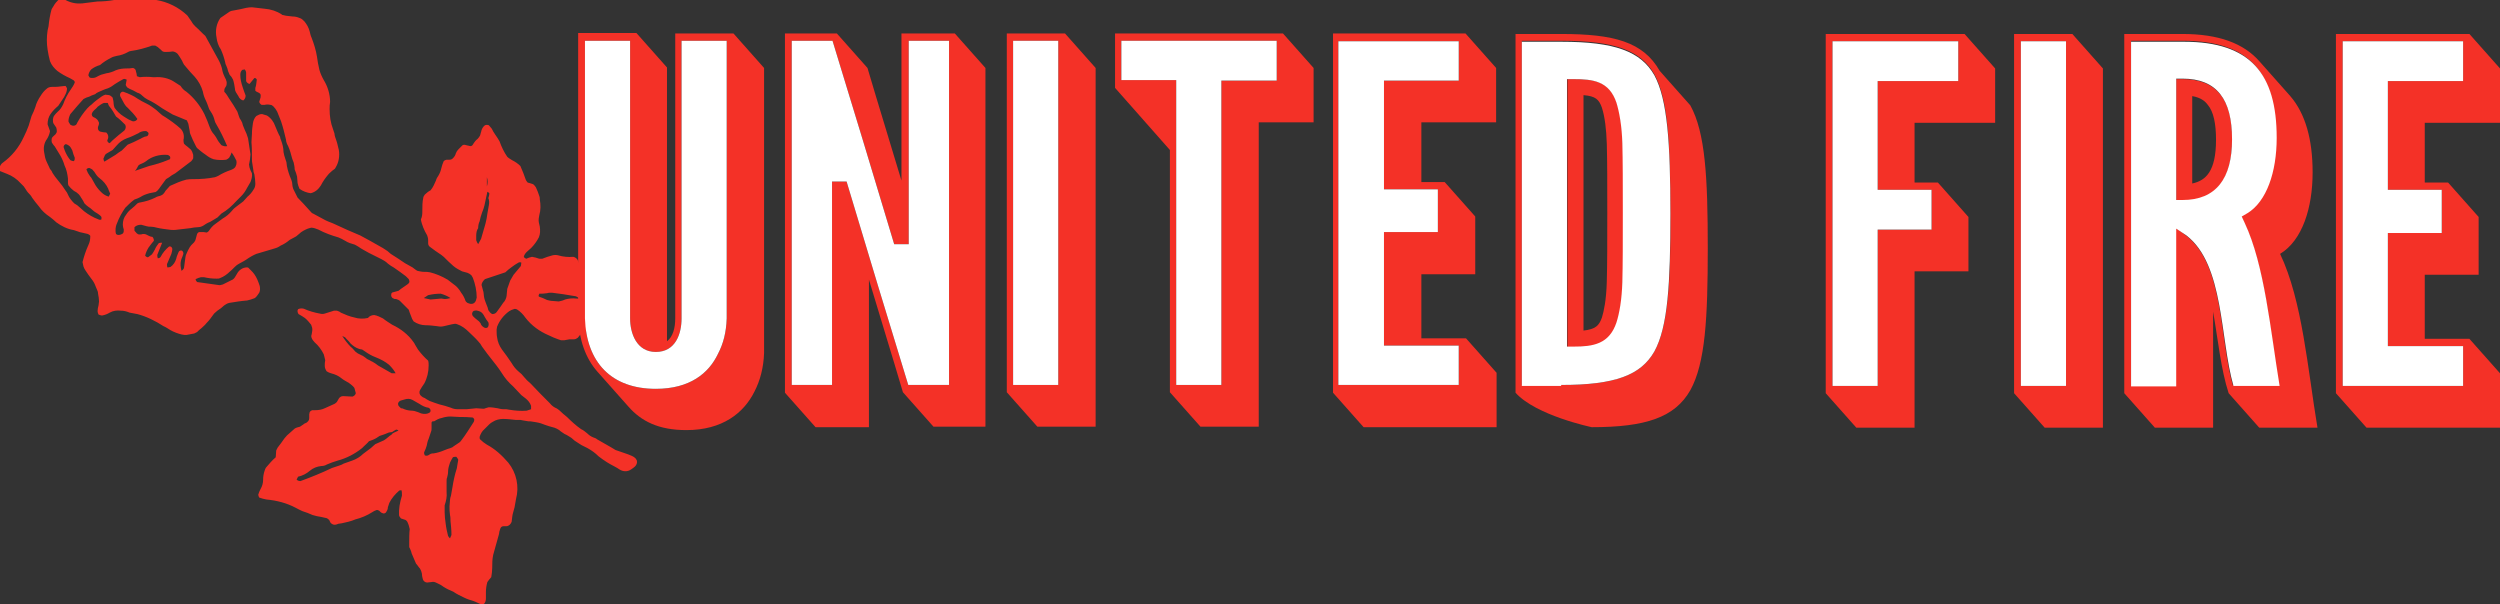 <?xml version="1.0" encoding="utf-8"?>
<!-- Generator: Adobe Illustrator 22.1.0, SVG Export Plug-In . SVG Version: 6.00 Build 0)  -->
<svg version="1.1" id="Layer_1" xmlns="http://www.w3.org/2000/svg" xmlns:xlink="http://www.w3.org/1999/xlink" x="0px" y="0px"
	 viewBox="0 0 515 124.5" style="enable-background:new 0 0 515 124.5;" xml:space="preserve">
<rect x="0" y="0" width="515" height="124.5" fill="#333333" stroke="none"/>
<style type="text/css">
	.st0{fill-rule:evenodd;clip-rule:evenodd;fill:#F43127;}
	.st1{fill:#F43127;}
	.st2{fill:#FFFFFF;}
</style>
<g>
	<g>
		<path class="st0" d="M42.4,20.7c-0.3-0.6-0.5-1.2-0.6-1.8c-0.3-1.1-0.9-2.2-1.7-3.1c-0.6-0.6-1.1-1.2-1.7-1.9
			c-0.2-0.2-0.3-0.4-0.5-0.6c-0.1-0.2-0.3-0.5-0.4-0.8c-0.3-0.5-0.6-1-0.9-1.4c-0.3-0.3-0.7-0.5-1.1-0.5c-0.5,0.1-1,0.1-1.5,0.1
			c-0.3,0-0.6-0.1-0.8-0.4c-0.2-0.2-0.5-0.4-0.7-0.6c-0.2-0.1-0.3-0.2-0.5-0.3c-0.2,0-0.5,0-0.7,0c-1.4,0.5-2.8,0.9-4.3,1.1
			c-0.2,0-0.4,0.1-0.6,0.2c-0.7,0.4-1.5,0.7-2.3,0.8c-0.4,0.1-0.9,0.2-1.2,0.4c-0.8,0.4-1.6,0.9-2.3,1.5c-0.7,0.2-1.3,0.5-1.8,0.9
			c-0.3,0.3-0.5,0.7-0.6,1.2c0.1,0.2,0.2,0.4,0.3,0.5c0.4,0.1,0.9,0.1,1.3-0.1c0.3-0.2,0.6-0.3,1-0.5c0.4-0.1,0.8-0.2,1.1-0.3
			c0.7-0.1,1.3-0.3,1.9-0.6c0.7-0.3,1.5-0.4,2.3-0.4c0.4,0,0.8,0,1.3-0.1c0.3,0.1,0.6,0.3,0.6,0.7c0.1,0.3,0.2,0.7,0.2,1
			c0.2,0.1,0.4,0.1,0.6,0.2c0.9-0.1,1.8-0.1,2.7,0c0.2,0,0.4,0,0.5,0c1.3-0.1,2.7,0.2,3.8,0.9c0.5,0.3,0.9,0.6,1.4,0.9
			c0.3,0.5,0.7,0.9,1.2,1.2c1.5,1.2,2.8,2.8,3.7,4.6c0.4,0.9,0.8,1.8,1.1,2.7c0.2,0.5,0.5,1.1,0.9,1.5c0.3,0.4,0.5,0.7,0.7,1.1
			c0.2,0.4,0.5,0.7,0.8,1.1c0.4,0.2,0.8,0.3,1.2,0.2c-0.7-1.6-1.4-3.1-2.3-4.6c-0.2-0.3-0.3-0.7-0.4-1.1c-0.2-0.7-0.6-1.3-1-1.9
			C42.9,22,42.7,21.3,42.4,20.7 M40.6,30.5c-0.1-0.1-0.2-0.3-0.3-0.5c-0.4-0.8-0.8-1.6-1.1-2.4c-0.1-0.2-0.1-0.4-0.1-0.5
			c-0.1-0.5-0.2-1.1-0.3-1.6c-0.1-0.2-0.2-0.5-0.3-0.7c-1-0.4-1.9-0.8-2.9-1.2c-0.4-0.2-0.8-0.5-1.2-0.7c-0.3-0.2-0.7-0.4-1-0.6
			c-1-0.7-1.9-1.3-3-1.8c-0.4-0.2-0.8-0.5-1.1-0.8c-0.3-0.3-0.6-0.5-1-0.6c-0.5-0.3-1.1-0.6-1.6-0.8c-0.2-0.1-0.3-0.2-0.5-0.3
			c-0.1-0.1-0.2-0.3-0.3-0.5c0.1-0.4,0.1-0.7,0.2-1.1c-0.2-0.1-0.5-0.2-0.7-0.1c-0.6,0.3-1.2,0.7-1.7,1c-0.5,0.4-1,0.7-1.5,0.9
			c-0.7,0.2-1.3,0.5-2,0.8c-0.2,0.1-0.4,0.2-0.6,0.4l-0.8,0.3c-0.3,0.2-0.7,0.3-1,0.4c-0.2,0.1-0.4,0.2-0.6,0.3
			c-0.9,1-1.8,2-2.7,3.1c-0.2,0.4-0.4,0.9-0.4,1.5c0.1,0.3,0.3,0.5,0.4,0.7c0.2,0.1,0.4,0.2,0.6,0.2c0.4,0,0.7-0.2,0.8-0.6
			c0.6-1.1,1.3-2.1,2.1-3c0.3-0.3,0.6-0.6,0.9-0.8c0.6-0.6,1.3-1.1,2-1.6c0.3-0.2,0.5-0.3,0.8-0.4l0.8,0.1c0.3,0.1,0.5,0.3,0.7,0.5
			c0.1,0.4,0.2,0.8,0.2,1.2c0,0.3,0.1,0.6,0.2,0.9c0.5,0.7,1.1,1.3,1.9,1.8c0.5,0.3,0.9,0.6,1.4,0.8c0.2,0.1,0.4,0.2,0.6,0.2
			c0.3,0,0.7-0.2,0.8-0.5c-0.6-0.9-1.3-1.6-2-2.3c-0.4-0.3-0.7-0.8-0.9-1.2c-0.2-0.4-0.4-0.7-0.6-1.1c-0.2-0.4,0-0.9,0.4-1
			c0.1,0,0.1,0,0.2,0c0.6,0.2,1.1,0.4,1.7,0.7c0.4,0.2,0.8,0.4,1.2,0.7c0.6,0.4,1.2,0.7,1.8,1c0.4,0.2,0.8,0.4,1.2,0.7
			c0.6,0.4,1.1,0.8,1.6,1.3c0.3,0.3,0.7,0.6,1.1,0.8c1.1,0.7,2.2,1.5,3.2,2.4c0.6,0.6,0.8,1.5,0.6,2.3c0,0.3,0,0.5,0.1,0.8
			c0.2,0.2,0.4,0.4,0.7,0.6c0.2,0.2,0.5,0.4,0.7,0.6c0.1,0.1,0.2,0.3,0.3,0.5c0.1,0.2,0.1,0.4,0.2,0.6c0,0.2,0,0.4,0,0.7
			c-0.1,0.2-0.2,0.4-0.4,0.6c-1.1,0.8-2.2,1.7-3.3,2.5c-0.2,0.1-0.5,0.3-0.7,0.4c-0.4,0.3-0.8,0.6-1.2,0.8c-0.4,0.5-0.7,1-1.1,1.5
			c-0.2,0.3-0.4,0.6-0.7,0.9c-0.2,0.2-0.4,0.3-0.6,0.3c-0.3,0.1-0.7,0.1-1,0.2c-0.7,0.2-1.3,0.4-1.9,0.8c-0.4,0.2-0.8,0.4-1.2,0.5
			c-0.7,0.5-1.3,1.1-1.9,1.7c-0.7,1-1.3,2.1-1.7,3.2c-0.2,0.4-0.3,0.9-0.3,1.4c0,0.3,0,0.5,0.1,0.8c0.1,0.1,0.3,0.2,0.5,0.2
			c0.3,0,0.6-0.1,0.9-0.3c0.2-0.2,0.2-0.5,0.2-0.8c-0.1-0.3-0.2-0.7-0.2-1c0-0.8,0.2-1.5,0.7-2.1c0.3-0.5,0.7-0.9,1.1-1.2
			c0.4-0.3,0.8-0.7,1.2-1.1c0.2-0.1,0.4-0.2,0.6-0.2c1.1-0.2,2.1-0.5,3.1-1c0.3-0.2,0.7-0.3,1.1-0.4c0.2-0.1,0.4-0.2,0.5-0.3
			c0.2-0.2,0.4-0.5,0.5-0.7c0.3-0.3,0.6-0.7,0.9-1c1.1-0.5,2.2-1,3.4-1.3c0.5-0.1,1-0.1,1.5-0.1c1.5,0,2.9-0.1,4.4-0.4
			c0.3-0.1,0.5-0.2,0.7-0.3c0.8-0.5,1.7-0.9,2.6-1.2c0.2-0.1,0.5-0.2,0.7-0.4c0.4-0.4,0.5-1,0.4-1.5c-0.3-0.6-0.6-1.2-1-1.7
			c-0.1,0.4-0.3,0.8-0.5,1.1c-0.2,0.2-0.4,0.3-0.6,0.4c-0.8,0.1-1.7,0.1-2.6-0.1c-0.6-0.2-1.1-0.5-1.6-0.9
			C41.5,31.3,41.1,30.9,40.6,30.5 M19.4,22.7c-0.2,0.2-0.4,0.4-0.5,0.8c0,0.2,0.1,0.5,0.3,0.6c0.3,0.1,0.6,0.3,0.8,0.5
			c0.2,0.2,0.3,0.5,0.4,0.7c0,0.3-0.1,0.6-0.2,0.8c-0.1,0.4,0,0.8,0.4,1c0.4,0.1,0.9,0.2,1.3,0.2c0.2,0.2,0.4,0.5,0.4,0.9
			c0,0.3-0.1,0.5-0.2,0.7c0,0.3,0.2,0.5,0.5,0.6c0.2-0.2,0.4-0.4,0.6-0.6c0.8-0.7,1.6-1.4,2.4-2c0.3-0.3,0.4-0.8,0.2-1.2
			c0,0,0,0,0,0c-0.6-0.6-1.2-1.2-1.9-1.7c-0.4-0.7-0.8-1.4-1.3-2c-0.2-0.2-0.3-0.5-0.4-0.8c-0.3,0-0.5,0-0.8,0
			c-0.5,0.2-0.9,0.5-1.3,0.8C19.9,22.3,19.6,22.5,19.4,22.7 M15.4,32.5c-0.2-0.5-0.4-1-0.5-1.5c-0.2-0.4-0.4-0.8-0.7-1
			c-0.2-0.1-0.4-0.3-0.7-0.3c-0.2,0.1-0.4,0.3-0.4,0.6l0.2,0.6c0.3,0.8,0.7,1.5,1.2,2.1c0.2,0.1,0.5,0.2,0.7,0.2
			C15.4,33,15.4,32.8,15.4,32.5 M22,31.6c-0.2,0.1-0.3,0.2-0.4,0.4l-0.3,0.7c0,0.2,0.1,0.4,0.2,0.6l2.3-1.4c0.4-0.3,0.8-0.6,1.3-0.9
			c0.4-0.4,0.8-0.8,1.2-1.2c0.8-0.3,1.6-0.7,2.4-1.1c0.3-0.1,0.5-0.3,0.8-0.4c0.2-0.1,0.4-0.2,0.6-0.2c0.3,0,0.5-0.3,0.5-0.6
			c0-0.1-0.1-0.3-0.2-0.3C30.3,27.1,30.2,27,30,27c-0.3,0-0.5,0-0.8,0.1c-0.2,0.1-0.4,0.1-0.6,0.3c-0.8,0.4-1.6,0.8-2.5,1.1
			c-0.8,0.3-1.5,0.8-2,1.4c-0.3,0.3-0.6,0.7-0.9,1C22.8,31.1,22.4,31.4,22,31.6 M18.8,36.6l0.9,1.6c0.4,0.6,0.9,1.2,1.5,1.7
			c0.4,0.3,0.8,0.5,1.2,0.6c0.1-0.2,0.2-0.4,0.3-0.6c-0.1-0.3-0.3-0.6-0.4-1c-0.4-0.9-1-1.6-1.8-2.2c-0.4-0.3-0.7-0.7-1-1.2
			c-0.1-0.2-0.3-0.3-0.4-0.5c-0.2-0.2-0.5-0.3-0.7-0.4c-0.2,0-0.5,0.1-0.6,0.3l0.3,0.7C18.3,35.9,18.5,36.3,18.8,36.6 M27.8,35.2
			l2.9-1c1.3-0.3,2.6-0.7,3.8-1.2l0.5-0.2c0.1-0.2,0.1-0.4,0-0.6c-0.2-0.2-0.4-0.3-0.6-0.3c-1.5-0.1-3.1,0.3-4.3,1.3
			c-0.3,0.2-0.6,0.4-0.9,0.5c-0.3,0.1-0.5,0.2-0.7,0.4C28.3,34.5,28.1,34.9,27.8,35.2 M100.3,38.4c0.2-0.6,0.2-1.3,0-1.9
			c0,0.4,0,0.8,0,1.2C100.3,37.9,100.3,38.2,100.3,38.4 M98.1,48.6l0,0.9c0.1,0.3,0.2,0.5,0.4,0.8c0.2-0.4,0.4-0.7,0.6-1.1
			c0.3-1.1,0.6-2.1,0.9-3.1c0.2-0.7,0.3-1.4,0.4-2.1c0.1-0.5,0.2-1.1,0.3-1.7c0.1-0.5,0.1-1-0.1-1.5c0.1-0.3,0.2-0.6,0.2-1
			c-0.1-0.1-0.2-0.2-0.4-0.3c-0.2,0.9-0.4,1.9-0.6,2.8c-0.1,0.5-0.3,1-0.5,1.5c-0.2,0.6-0.4,1.2-0.5,1.8c-0.2,0.4-0.3,0.9-0.3,1.4
			C98.2,47.4,98.1,48,98.1,48.6 M99.2,58.7l0.4,1.5c0,0.3,0.1,0.6,0.1,0.9c0.1,0.6,0.3,1.1,0.5,1.6c0.2,0.4,0.3,0.8,0.4,1.2
			c0.2,0.3,0.4,0.6,0.8,0.8c0.3,0,0.7-0.1,0.9-0.4c0.3-0.4,0.5-0.7,0.8-1.1c0.3-0.4,0.5-0.8,0.8-1.1c0.3-0.4,0.5-1,0.5-1.6
			c0-0.3,0.1-0.7,0.1-1l0.6-1.7c0.2-0.4,0.5-0.8,0.7-1.2l1.5-1.8l0.1-0.7c-0.2-0.1-0.4-0.1-0.6,0c-0.5,0.3-1,0.6-1.5,1
			c-0.4,0.3-0.8,0.6-1.2,1l-4.2,1.4c-0.2,0.2-0.4,0.4-0.5,0.6C99.3,58.3,99.2,58.5,99.2,58.7 M90.9,61.5c0.2,0,0.5,0.1,0.7,0.1
			c0.4,0,0.8-0.1,1.2-0.2c-0.6-0.4-1.3-0.7-2-0.9c-0.9,0-1.7,0.1-2.6,0.3c-0.3,0.2-0.6,0.4-0.9,0.6c0.5,0.1,0.9,0.2,1.4,0.3
			L90.9,61.5z M72.6,71.1c-0.2-0.2-0.4-0.3-0.5-0.5c-0.3-0.4-0.7-0.7-1-1.1l-0.6-0.3c0.5,0.8,1.1,1.6,1.8,2.3
			c0.3,0.2,0.5,0.5,0.7,0.7c0.2,0.3,0.5,0.4,0.7,0.6l0.8,0.4c0.3,0.1,0.5,0.3,0.8,0.5c0.2,0.2,0.4,0.3,0.6,0.4
			c0.3,0.1,0.5,0.3,0.8,0.4c0.4,0.2,0.8,0.5,1.2,0.8c0.9,0.5,1.9,1.1,2.8,1.6c0.3,0,0.5,0,0.8,0c-0.3-0.6-0.8-1.2-1.3-1.7
			c-0.8-0.7-1.8-1.2-2.8-1.6c-0.8-0.3-1.5-0.7-2.2-1.2l-0.6-0.4C73.7,71.9,73.1,71.5,72.6,71.1 M99.8,67.5c0.2,0.1,0.5,0.1,0.7-0.1
			c0.2-0.3,0.2-0.7,0.1-1c-0.3-0.4-0.6-0.8-0.8-1.2c-0.1-0.2-0.2-0.4-0.3-0.5c-0.2-0.3-0.5-0.5-0.8-0.6c-0.3-0.1-0.6-0.2-0.9-0.1
			c-0.2,0-0.3,0.1-0.4,0.2c-0.2,0.3-0.2,0.6,0,0.9c0.3,0.3,0.6,0.6,0.9,0.8c0.3,0.2,0.5,0.4,0.7,0.7C99.1,67,99.4,67.3,99.8,67.5
			 M111.1,60.5c-0.1,0.2-0.2,0.4-0.1,0.6c0.6,0.2,1.1,0.4,1.7,0.7c0.4,0.1,0.8,0.2,1.2,0.2c0.4,0,0.8,0.1,1.2,0.1
			c0.5-0.1,0.9-0.2,1.3-0.4c0.7-0.2,1.5-0.3,2.3-0.2c0.3,0,0.6,0,0.8,0.1c0.1,0,0.2-0.1,0.3-0.1c-0.3,0-0.5-0.1-0.7-0.2
			c-0.2-0.1-0.4-0.3-0.7-0.3c-1.6-0.3-3.1-0.5-4.7-0.7c-0.4,0-0.7,0-1,0.1C112.1,60.5,111.6,60.5,111.1,60.5 M83.3,84.3
			c0.5,0.2,1.1,0.3,1.6,0.3c0.3,0,0.6,0.1,0.9,0.2c0.4,0.1,0.7,0.3,1.1,0.4c0.5,0.1,1,0.1,1.4-0.1c0.2-0.1,0.4-0.2,0.4-0.5
			c0-0.3-0.2-0.5-0.4-0.6c-0.7-0.1-1.3-0.4-1.9-0.8c-0.5-0.3-0.9-0.5-1.4-0.8c-0.5-0.3-1.1-0.3-1.7-0.1l-0.7,0.2
			c-0.3,0.1-0.5,0.3-0.6,0.6c0,0.2,0,0.4,0.2,0.6c0.1,0.1,0.3,0.3,0.4,0.4C82.9,84.1,83.1,84.2,83.3,84.3 M75,91.9
			c-0.1,0.1-0.3,0.3-0.4,0.4c-1.5,1.2-3.2,2.1-5.1,2.6c-0.7,0.2-1.5,0.5-2.2,0.8c-0.3,0.2-0.7,0.3-1.1,0.3c-0.9,0.1-1.7,0.4-2.4,1
			c-0.7,0.6-1.5,1-2.4,1.2c-0.1,0.2-0.2,0.4-0.3,0.6c0.2,0.2,0.5,0.3,0.8,0.3c2.2-0.8,4.4-1.7,6.5-2.7c0.5-0.2,1-0.3,1.5-0.5
			c0.3-0.1,0.6-0.2,0.9-0.4c0.6-0.2,1.1-0.4,1.7-0.6c0.9-0.3,1.7-0.8,2.3-1.4c0.5-0.4,1.1-0.8,1.6-1.2c0.3-0.3,0.6-0.5,0.9-0.8
			l1.8-0.8c0.3-0.2,0.6-0.4,0.8-0.6c0.2-0.2,0.5-0.4,0.8-0.6c0.1-0.2,0.3-0.3,0.5-0.4c0.3-0.1,0.6-0.3,0.9-0.4
			c-0.1-0.1-0.3-0.2-0.5-0.2c-0.3,0.2-0.6,0.3-0.8,0.5c-0.3,0-0.5,0.1-0.7,0.1c-0.3,0.1-0.7,0.3-1,0.4c-0.3,0.1-0.6,0.2-0.9,0.3
			c-0.4,0.3-0.9,0.6-1.4,0.8c-0.3,0.1-0.5,0.2-0.8,0.3C75.7,91.3,75.3,91.6,75,91.9 M88.9,87.1c0,0.4,0,0.8,0,1.1
			c0,0.2,0,0.5-0.1,0.7c-0.2,0.5-0.3,1-0.5,1.5c-0.2,0.4-0.3,0.9-0.4,1.4c-0.1,0.4-0.3,0.9-0.5,1.3c-0.1,0.2,0,0.5,0.1,0.7
			c0.2,0.1,0.5,0.1,0.7,0c0.2-0.1,0.3-0.2,0.5-0.3c0.2-0.1,0.4-0.1,0.6-0.1c0.7-0.1,1.4-0.3,2.1-0.6c0.5-0.2,1-0.4,1.4-0.5
			c0.3-0.1,0.5-0.2,0.7-0.4c0.3-0.2,0.6-0.4,0.9-0.6c0.2-0.1,0.3-0.2,0.5-0.4c1-1.3,1.8-2.6,2.7-4c0.1-0.2,0.1-0.4,0.1-0.5
			c-0.1-0.2-0.2-0.4-0.4-0.4c-0.9-0.1-1.7-0.1-2.6-0.1l-1.9-0.1c-0.6,0-1.2,0.1-1.8,0.3c-0.6,0.1-1.1,0.4-1.6,0.7
			C89.1,86.7,88.9,86.9,88.9,87.1 M91.6,104.1c0,0.5,0,1,0,1.5c0,0.7,0.1,1.5,0.2,2.2c0.1,0.9,0.3,1.8,0.5,2.6
			c0.1,0.2,0.3,0.4,0.4,0.5c0.1-0.2,0.2-0.5,0.3-0.7c0-1-0.1-1.9-0.2-2.9c0-0.4,0-0.8-0.1-1.2c-0.1-0.6-0.1-1.2-0.1-1.8l0.1-1.3
			c0-0.3,0.1-0.6,0.2-0.9c0.1-0.6,0.2-1.1,0.3-1.7c0.2-1.3,0.5-2.7,0.9-3.9c0.1-0.6,0.2-1.2,0.3-1.8c-0.1-0.2-0.2-0.4-0.4-0.6
			c-0.2,0-0.5,0-0.7,0.1c-0.2,0.3-0.4,0.7-0.6,1.1c-0.2,0.6-0.4,1.2-0.4,1.9c0,0.4-0.1,0.8-0.2,1.2c-0.1,0.2-0.1,0.5-0.1,0.7
			c0,0.8,0,1.6,0,2.3C92.1,102.3,91.9,103.2,91.6,104.1 M120.9,55.8c0.5,0.3,0.9,0.5,1.5,0.7c0.4,0.1,0.7,0.3,1.1,0.4
			c0.1,0.1,0.3,0.2,0.4,0.4c0.1,0.2,0.2,0.3,0.3,0.5c0.1,0.3,0.2,0.5,0.4,0.7c1.1,1.4,2.5,2.6,4,3.5c0,0.4-0.1,0.7-0.3,0.9
			c-0.6,0.3-1.1,0.8-1.5,1.3c-0.2,0.3-0.5,0.6-0.8,0.8c-0.3,0.2-0.6,0.4-1,0.6c-0.5,0.5-1.1,1-1.6,1.6c-0.2,0.1-0.5,0.3-0.7,0.3
			l-1.4,0.3c-0.6,0.2-1.2,0.5-1.6,0.8c-0.2,0.4-0.4,0.7-0.7,1c-0.3,0.2-0.5,0.3-0.8,0.3l-0.9,0c-0.4,0.1-0.7,0.1-1.1,0.2
			c-0.2,0-0.4,0-0.6,0c-0.2-0.1-0.4-0.1-0.6-0.2c-0.6-0.2-1.3-0.5-1.9-0.8c-1.9-0.8-3.6-2-4.9-3.7c-0.4-0.6-1-1.2-1.6-1.6
			c-0.3-0.2-0.6-0.2-0.8-0.1c-0.3,0.1-0.6,0.2-0.9,0.4c-1.1,0.8-2,1.9-2.5,3.2l-0.1,0.6c0,0.5,0,1.1,0.1,1.6c0.1,0.9,0.5,1.8,1,2.5
			c0.7,0.9,1.4,1.9,2,2.8c0.4,0.7,0.9,1.3,1.5,1.8c0.4,0.3,0.7,0.6,1,1c0.4,0.5,0.9,1,1.4,1.4c1.3,1.4,2.6,2.7,4,4.1
			c0.3,0.4,0.7,0.7,1.1,0.9c0.3,0.1,0.5,0.3,0.8,0.5c0.5,0.5,1.1,1,1.6,1.4c0.9,0.9,1.9,1.8,2.9,2.5c0.5,0.2,0.9,0.6,1.3,0.9
			c0.3,0.3,0.7,0.6,1.2,0.8c0.3,0.1,0.6,0.2,0.8,0.4c0.9,0.5,1.9,1.1,2.8,1.6c0.3,0.2,0.7,0.4,1,0.6c0.9,0.3,1.7,0.6,2.6,0.9
			c0.5,0.2,1.1,0.4,1.5,0.8c0.1,0.1,0.2,0.3,0.3,0.5c0.1,0.5-0.1,0.9-0.4,1.2c-0.2,0.2-0.5,0.4-0.8,0.6c-0.7,0.5-1.6,0.5-2.4,0
			c-0.3-0.2-0.6-0.4-1-0.6c-0.6-0.3-1.1-0.6-1.6-0.9c-0.6-0.4-1.2-0.8-1.7-1.2c-0.7-0.7-1.4-1.2-2.3-1.7c-0.4-0.2-0.8-0.4-1.2-0.6
			c-0.5-0.3-0.9-0.6-1.4-0.9c-0.2-0.2-0.5-0.4-0.7-0.6c-0.5-0.3-0.9-0.6-1.4-0.8c-0.4-0.3-0.8-0.5-1.1-0.8c-0.3-0.2-0.7-0.4-1-0.5
			c-0.4-0.1-0.8-0.2-1.1-0.3c-0.6-0.2-1.2-0.4-1.7-0.6c-0.7-0.2-1.4-0.3-2.1-0.4c-0.3,0-0.6,0-1-0.1c-0.4-0.1-0.8-0.1-1.1-0.2
			c-0.3,0-0.7,0-1,0c-0.9-0.1-1.7-0.2-2.6-0.2c-0.7,0-1.5,0.2-2.1,0.6c-0.2,0.1-0.5,0.3-0.7,0.5l-1,1c-0.5,0.4-0.8,1-1,1.6
			c0,0.2,0,0.4,0.1,0.5c0.4,0.4,0.9,0.8,1.4,1.1c1.7,0.9,3.1,2.2,4.4,3.7c1.7,2.1,2.3,4.9,1.6,7.5c-0.1,0.6-0.2,1.1-0.3,1.7
			c-0.1,0.4-0.2,0.7-0.3,1.1c-0.2,0.6-0.2,1.3-0.3,1.9c-0.2,0.5-0.6,0.9-1.1,0.9c-0.2,0-0.4,0-0.6,0c-0.4,0-0.6,0.3-0.7,0.7
			c-0.1,0.3-0.2,0.6-0.2,0.9c-0.4,1.4-0.8,2.9-1.2,4.3c-0.2,0.9-0.2,1.8-0.2,2.7c0,0.6-0.1,1.3-0.2,1.9c-0.3,0.3-0.5,0.6-0.8,1
			c-0.2,0.7-0.3,1.4-0.3,2.1c0,0.4,0,0.9,0,1.3c0,0.4-0.1,0.7-0.3,1c-0.2,0.2-0.5,0.3-0.7,0.2c-0.5-0.2-1-0.5-1.6-0.7
			c-0.7-0.2-1.3-0.4-1.9-0.7c-0.8-0.4-1.5-0.7-2.2-1.2c-0.7-0.3-1.4-0.6-2-1c-0.4-0.3-0.9-0.6-1.4-0.8c-0.4-0.2-0.7-0.3-1.1-0.2
			L88,120c-0.4,0-0.8-0.3-0.9-0.7c-0.1-0.4-0.2-0.8-0.2-1.2c-0.1-0.4-0.2-0.7-0.4-1c-0.3-0.3-0.5-0.7-0.8-1
			c-0.3-0.7-0.6-1.4-0.9-2.1c-0.1-0.5-0.3-0.9-0.5-1.3c0-0.3,0-0.7,0-1c0-0.9,0-1.8,0.1-2.7c-0.1-0.4-0.2-0.9-0.4-1.3
			c-0.1-0.3-0.3-0.5-0.5-0.6c-0.3-0.1-0.6-0.2-0.9-0.3c-0.2-0.2-0.4-0.5-0.4-0.7c0-0.3,0-0.6,0-0.9c0-0.3,0.1-0.6,0.1-1
			c0.1-0.7,0.3-1.4,0.5-2.1c0-0.4,0-0.8-0.1-1.1c-0.2,0-0.4,0-0.5,0.1c-0.8,0.7-1.5,1.5-2,2.5c-0.1,0.3-0.2,0.6-0.3,0.9
			c0,0.3-0.1,0.6-0.3,0.9c-0.1,0.3-0.5,0.5-0.8,0.3c0,0,0,0-0.1,0c-0.2-0.1-0.4-0.3-0.6-0.5c-0.2-0.1-0.4-0.2-0.6-0.1
			c-0.3,0.1-0.5,0.2-0.8,0.4c-1.1,0.7-2.3,1.2-3.5,1.5c-0.9,0.4-1.9,0.6-2.8,0.8c-0.2,0-0.5,0.1-0.7,0.1c-0.2,0.1-0.5,0.2-0.8,0.2
			c-0.3,0-0.6-0.2-0.8-0.4c-0.1-0.2-0.2-0.4-0.3-0.6c-0.2-0.2-0.5-0.4-0.7-0.4c-0.3-0.1-0.6-0.1-0.9-0.2c-0.6-0.1-1.2-0.2-1.8-0.4
			c-0.7-0.3-1.4-0.6-2.1-0.8c-0.5-0.2-1-0.5-1.4-0.7c-1.9-1-3.9-1.5-6-1.7c-0.5-0.1-1-0.2-1.5-0.4c-0.1-0.2-0.2-0.4-0.2-0.6
			c0.1-0.4,0.3-0.8,0.5-1.2c0.3-0.5,0.5-1.2,0.5-1.8c0-0.7,0.1-1.3,0.3-1.9c0.1-0.3,0.2-0.6,0.4-0.8c0.6-0.7,1.2-1.4,1.9-2
			c0-0.5,0.1-0.9,0.1-1.4c0.1-0.2,0.2-0.4,0.3-0.6c0.5-0.6,0.9-1.2,1.4-1.9c0.3-0.4,0.7-0.8,1.2-1.2c0.3-0.3,0.6-0.5,0.9-0.8
			c0.3-0.2,0.7-0.3,1.1-0.4c0.2-0.1,0.4-0.3,0.6-0.4c0.2-0.2,0.4-0.3,0.7-0.4c0.3-0.2,0.6-0.5,0.6-0.9c0-0.3,0-0.5,0-0.8
			c0-0.2,0.1-0.4,0.1-0.5c0.1-0.2,0.3-0.3,0.5-0.4c0.2,0,0.4,0,0.6,0c0.7,0,1.4-0.1,2-0.4c0.7-0.3,1.3-0.6,2-0.9
			c0.2-0.1,0.3-0.2,0.5-0.4c0.1-0.2,0.3-0.5,0.4-0.7c0.2-0.3,0.5-0.5,0.9-0.5c0.6,0,1.3,0.1,1.9,0.1c0.3-0.1,0.6-0.3,0.7-0.7
			L73,79.9c-0.3-0.4-0.7-0.7-1.1-1c-0.5-0.3-1.1-0.6-1.6-1c-0.6-0.5-1.3-0.8-2.1-1c-0.3-0.1-0.6-0.2-0.9-0.4
			c-0.2-0.3-0.4-0.7-0.4-1.1c0-0.4,0-0.8,0.1-1.2c-0.1-0.4-0.2-0.8-0.3-1.2c-0.5-1-1.1-1.8-1.9-2.5c-0.3-0.3-0.5-0.6-0.6-0.9
			c-0.1-0.2-0.1-0.5,0-0.7c0.1-0.5,0.2-1,0.1-1.4c-0.1-0.2-0.1-0.4-0.2-0.6c-0.4-0.5-0.8-1-1.3-1.4c-0.4-0.3-0.8-0.5-1.3-0.8
			c-0.2-0.3-0.3-0.7-0.1-1c0.4-0.2,0.8-0.2,1.2-0.1c1.1,0.5,2.2,0.8,3.3,1c0.3,0.1,0.7,0.1,1,0c0.6-0.2,1.3-0.4,1.9-0.6
			c0.2,0,0.4,0,0.6,0c0.3,0.1,0.6,0.2,0.8,0.4c0.9,0.4,1.8,0.8,2.8,1c0.9,0.3,1.9,0.3,2.8,0.1c0.3-0.4,0.8-0.6,1.3-0.6
			c0.6,0.1,1.2,0.4,1.8,0.7c0.6,0.5,1.3,0.9,1.9,1.3c1.7,0.8,3.3,2,4.4,3.6c0.1,0.1,0.2,0.3,0.3,0.5c0.2,0.3,0.4,0.7,0.6,1
			c0.6,0.8,1.3,1.6,2.1,2.3c0.1,0.3,0.1,0.7,0.1,1c0,1.3-0.3,2.6-0.9,3.7c-0.3,0.4-0.6,0.9-0.9,1.4c-0.2,0.4-0.1,0.9,0.3,1.2
			c0.2,0.2,0.4,0.3,0.7,0.4c0.3,0.2,0.6,0.4,1,0.6l1.1,0.4c0.3,0.1,0.6,0.2,0.9,0.3c0.8,0.2,1.6,0.4,2.4,0.7
			c0.4,0.2,0.9,0.3,1.4,0.3c0.6,0,1.2,0,1.8,0c0.7-0.1,1.4-0.1,2-0.2c0.5,0,1,0.1,1.4,0.1c0.2,0,0.3,0,0.5-0.1
			c0.2-0.1,0.4-0.1,0.7-0.2c0.6,0,1.2,0.1,1.8,0.2c0.4,0.1,0.8,0.2,1.2,0.2c0.2,0,0.4,0,0.6,0l0.6,0.1c1.2,0.2,2.4,0.3,3.6,0.2
			c0.3-0.1,0.6-0.2,0.9-0.3c0-0.2,0-0.5,0-0.7c-0.2-0.6-0.6-1.1-1.1-1.5c-0.3-0.2-0.6-0.5-0.9-0.7c-0.6-0.6-1.1-1.2-1.7-1.8
			c-0.9-0.8-1.7-1.7-2.3-2.7c-0.4-0.6-0.8-1.2-1.2-1.7l-1.8-2.3c-0.4-0.5-0.7-1-1.1-1.5c-0.2-0.4-0.5-0.8-0.8-1.1
			c-0.6-0.7-1.3-1.3-1.9-1.9c-0.7-0.7-1.5-1.3-2.4-1.6c-0.2-0.1-0.4-0.1-0.5-0.1c-0.2,0-0.4,0.1-0.6,0.1c-0.6,0.1-1.1,0.3-1.7,0.4
			c-0.4,0.1-0.8,0.1-1.3,0c-0.8-0.1-1.6-0.2-2.4-0.2c-0.9,0-1.8-0.3-2.5-0.8c-0.1-0.2-0.2-0.3-0.3-0.5c-0.2-0.6-0.5-1.2-0.7-1.9
			c-0.6-0.6-1.2-1.2-1.8-1.8c-0.2-0.2-0.5-0.3-0.8-0.4c-0.2,0-0.4,0-0.5-0.1c-0.4-0.1-0.6-0.5-0.5-0.9c0,0,0,0,0,0
			c0-0.2,0.2-0.4,0.4-0.4c0.4-0.1,0.7-0.2,1.1-0.3l0.5-0.4c0.4-0.3,0.9-0.6,1.3-0.9c0.1-0.1,0.3-0.2,0.4-0.4c0.1-0.2,0-0.5-0.1-0.7
			c-0.2-0.2-0.4-0.4-0.6-0.6c-0.8-0.6-1.6-1.2-2.5-1.8c-0.4-0.2-0.8-0.5-1.2-0.8c-0.4-0.4-0.9-0.7-1.3-0.9c-0.4-0.2-0.8-0.4-1.2-0.6
			L76,52.1c-0.7-0.4-1.5-0.8-2.2-1.3c-0.2-0.1-0.5-0.3-0.7-0.4c-0.7-0.2-1.4-0.4-2-0.8c-0.5-0.3-0.9-0.5-1.4-0.7
			c-1.4-0.4-2.8-0.9-4.1-1.6c-0.5-0.2-1-0.4-1.5-0.4l-0.7,0.2c-0.7,0.3-1.3,0.6-1.8,1.1c-0.2,0.2-0.4,0.3-0.6,0.5l-1.3,0.7
			c-0.6,0.5-1.2,0.9-1.9,1.2c-0.4,0.3-0.9,0.5-1.3,0.6c-0.4,0.1-0.7,0.2-1,0.3l-2.7,0.8c-0.7,0.3-1.4,0.7-2.1,1.2
			c-0.6,0.4-1.3,0.7-1.9,1.1c-0.5,0.4-0.9,0.9-1.4,1.3c-0.6,0.6-1.3,1.1-2.1,1.4c-0.2,0.1-0.4,0.1-0.7,0.1c-0.9,0-1.7-0.1-2.6-0.3
			c-0.2,0-0.4,0-0.6,0c-0.4,0.1-0.7,0.2-1.1,0.4c0,0.2,0.1,0.4,0.3,0.6l4.3,0.6c0.3,0.1,0.7,0,1-0.1c0.6-0.3,1.2-0.6,1.8-0.9
			c0.3-0.1,0.5-0.3,0.7-0.6c0.2-0.3,0.4-0.7,0.6-1c0.5-0.7,1.3-1.1,2.1-1c0.2,0.2,0.4,0.4,0.6,0.6c0.2,0.2,0.5,0.5,0.7,0.8
			c0.5,0.7,0.8,1.5,1.1,2.4c0.1,0.5,0.1,1-0.1,1.4c-0.3,0.4-0.5,0.8-0.9,1.1c-0.5,0.2-1.1,0.4-1.6,0.5c-1.3,0.1-2.5,0.3-3.7,0.5
			c-0.4,0.1-0.7,0.3-1,0.5c-0.2,0.2-0.5,0.4-0.7,0.6c-0.5,0.3-1,0.7-1.4,1.1c-0.5,0.7-1,1.4-1.6,2c-0.3,0.4-0.7,0.7-1,1
			c-0.3,0.2-0.6,0.5-0.9,0.8c-0.2,0.1-0.4,0.2-0.6,0.3c-0.5,0.1-1,0.2-1.6,0.3c-0.3,0-0.6,0-1-0.1c-0.8-0.2-1.6-0.5-2.3-0.9
			c-0.5-0.3-0.9-0.6-1.4-0.8c-1.7-1.1-3.5-2-5.4-2.5c-0.5-0.1-1.1-0.2-1.6-0.3C26,64.1,25.4,64,24.9,64c-0.8-0.1-1.6,0-2.3,0.4
			c-0.5,0.3-1,0.5-1.6,0.6c-0.2,0-0.4-0.1-0.7-0.2c-0.1-0.2-0.2-0.5-0.2-0.7c0-0.4,0.1-0.8,0.2-1.2c0-0.3,0.1-0.5,0.1-0.8
			c0-0.5-0.1-1.1-0.2-1.6c0-0.3-0.1-0.6-0.2-0.8L19.7,59c-0.2-0.6-0.5-1.1-0.9-1.6c-0.4-0.5-0.8-1.1-1.2-1.7
			c-0.2-0.3-0.3-0.5-0.4-0.8c-0.1-0.3-0.1-0.6-0.2-0.9c0.3-1.2,0.7-2.4,1.2-3.5c0.3-0.6,0.4-1.2,0.4-1.9c-0.1-0.2-0.3-0.3-0.5-0.4
			c-0.4-0.1-0.9-0.2-1.3-0.3c-0.2,0-0.4-0.1-0.7-0.2c-0.3-0.1-0.6-0.2-0.9-0.3c-1.3-0.2-2.5-0.8-3.6-1.6c-0.4-0.4-0.8-0.7-1.3-1.1
			c-0.9-0.6-1.7-1.3-2.3-2.2c-0.5-0.6-1-1.2-1.4-1.8c-0.2-0.4-0.5-0.7-0.8-1c-0.2-0.2-0.3-0.4-0.5-0.7c-0.1-0.2-0.3-0.4-0.4-0.6
			c-0.2-0.2-0.4-0.4-0.6-0.6c-0.8-0.9-1.8-1.6-2.9-2c-0.5-0.2-1-0.4-1.5-0.6c-0.1-0.3-0.1-0.6,0-0.8c0.2-0.4,0.4-0.7,0.7-0.9
			c1.8-1.3,3.3-3.1,4.3-5.3c0.4-0.8,0.7-1.5,1-2.3l0.6-2c0.3-0.6,0.6-1.3,0.8-1.9c0.1-0.4,0.2-0.7,0.4-1.1c0.2-0.4,0.4-0.8,0.7-1.2
			c0.3-0.5,0.7-1,1.2-1.4c0.3-0.3,0.7-0.4,1.1-0.4c0.6,0,1.2,0,1.8-0.1c0.3,0,0.6-0.1,1-0.1c0.1,0.1,0.2,0.3,0.3,0.5
			c0,0.4-0.1,0.8-0.3,1.2c-0.1,0.2-0.2,0.4-0.3,0.6c-0.4,0.6-0.8,1.2-1.2,1.8c-0.6,0.5-1.1,1-1.6,1.7c-0.4,0.6-0.6,1.3-0.6,2.1
			c0.2,0.5,0.3,0.9,0.5,1.4c-0.1,0.6-0.3,1.1-0.6,1.6c-0.6,0.8-0.8,1.8-0.6,2.8c0.1,0.6,0.2,1.3,0.5,1.9c0.2,0.5,0.5,1,0.7,1.5
			c0.2,0.2,0.4,0.5,0.5,0.8c0.3,0.5,0.7,1,1.1,1.5c0.6,0.7,1.2,1.5,1.7,2.3c0.2,0.2,0.3,0.5,0.4,0.7c0.3,0.7,0.8,1.3,1.3,1.8
			c0.4,0.2,0.8,0.5,1.1,0.8l0.9,0.8c0.9,0.7,1.9,1.3,3,1.7c0.2,0.1,0.4,0.1,0.6,0c0-0.2,0-0.4,0-0.5c-0.2-0.3-0.5-0.5-0.8-0.7
			c-0.3-0.2-0.7-0.4-1-0.7c-0.3-0.3-0.6-0.5-0.9-0.7c-0.3-0.2-0.5-0.4-0.8-0.7c-0.2-0.4-0.4-0.8-0.7-1.2c-0.1-0.2-0.3-0.5-0.5-0.7
			c-0.3-0.3-0.6-0.5-1-0.7c-0.4-0.3-0.8-0.7-1.1-1.1c-0.1-0.2-0.1-0.4-0.1-0.6c0-0.3,0-0.5,0-0.8c-0.1-0.9-0.3-1.9-0.7-2.7
			c-0.2-0.7-0.5-1.4-0.9-2.1c-0.4-0.6-0.7-1.2-1.1-1.8c-0.2-0.2-0.4-0.5-0.6-0.8c-0.1-0.3-0.1-0.7,0-1c0.2-0.3,0.5-0.5,0.7-0.7
			c0.1-0.1,0.2-0.3,0.3-0.5c0-0.3,0-0.6-0.1-0.9l-0.6-0.9c-0.1-0.2-0.1-0.5-0.1-0.8c0-0.2,0.1-0.5,0.2-0.7c0.2-0.3,0.5-0.6,0.8-0.9
			c0.5-0.4,0.8-0.9,1.1-1.5c0.4-1.1,0.9-2.1,1.6-3.1c0.3-0.4,0.6-0.9,0.8-1.4c0-0.2-0.1-0.4-0.3-0.5c-0.2-0.1-0.5-0.3-0.7-0.4
			c-0.9-0.4-1.8-0.9-2.6-1.5c-0.6-0.5-1.2-1.2-1.5-2c-0.2-0.8-0.4-1.6-0.5-2.4c-0.2-1.3-0.2-2.6,0-3.9c0.1-0.3,0.1-0.6,0.2-0.9
			c0.1-1.1,0.3-2.3,0.6-3.4c0.1-0.3,0.3-0.5,0.4-0.7c0.3-0.6,0.8-1.1,1.2-1.5c0.2-0.1,0.4-0.1,0.6-0.1c0.2,0.1,0.5,0.2,0.7,0.3
			c1.1,0.6,2.3,0.8,3.4,0.7c1.1-0.1,2.1-0.3,3.2-0.4c1.1,0,2.3-0.1,3.4-0.3c0.3-0.1,0.6-0.1,0.9-0.2c0.4,0,0.9,0,1.3,0
			c0.2,0,0.4-0.1,0.6-0.1c0.6-0.1,1.2-0.2,1.8,0c0.3,0.1,0.6,0.1,0.9,0C30.3,0,31.2,0,32.2,0c2.4,0.4,4.6,1.5,6.4,3.2
			c0.3,0.4,0.6,0.9,0.9,1.3c0.2,0.4,0.5,0.7,0.8,1c0.7,0.6,1.3,1.3,2,1.9c0.9,1.7,1.9,3.4,2.8,5.1c0.3,0.6,0.6,1.3,0.7,2
			c0.1,0.5,0.3,1,0.5,1.4c0.2,0.3,0.3,0.6,0.4,1c0,0.3,0,0.6-0.1,0.8c-0.1,0.2-0.2,0.3-0.3,0.5c-0.1,0.2-0.1,0.5-0.1,0.7
			c0.4,0.4,0.7,0.9,1,1.4c0.6,0.9,1.2,1.8,1.7,2.7c0.1,0.3,0.2,0.6,0.3,0.9c0.1,0.3,0.2,0.6,0.4,0.8c0.1,0.2,0.2,0.4,0.3,0.6
			c0.1,0.5,0.3,0.9,0.5,1.4c0.3,0.6,0.5,1.1,0.7,1.8c0.2,1.1,0.3,2.2,0.5,3.3c0,0.3-0.1,0.7-0.1,1c-0.1,0.4-0.1,0.7-0.2,1.1
			c0,0.2,0.1,0.4,0.1,0.6c0.1,0.4,0.3,0.8,0.5,1.2c0.1,0.6-0.1,1.3-0.3,1.8c-0.2,0.4-0.5,0.8-0.7,1.2c-0.3,0.6-0.7,1.2-1.2,1.7
			c-0.3,0.3-0.7,0.7-1,1c-0.9,1-1.9,1.9-3.1,2.6c-0.1,0.1-0.3,0.3-0.4,0.4c-0.1,0.1-0.3,0.3-0.4,0.4c-0.5,0.3-1,0.6-1.5,0.9
			c-0.3,0.1-0.7,0.3-1,0.5c-0.4,0.3-0.9,0.6-1.5,0.6c-0.5,0-1.1,0.1-1.6,0.2c-0.9,0.1-1.7,0.2-2.6,0.3c-0.6,0.1-1.2,0.1-1.8,0
			c-0.8-0.1-1.7-0.2-2.5-0.4c-0.4-0.1-0.8-0.2-1.2-0.2c-0.3,0-0.6,0-0.9-0.1c-0.4-0.1-0.7-0.2-1.1-0.3c-0.5,0-1,0.1-1.4,0.5
			c0,0.2,0,0.4,0,0.7c0.1,0.2,0.3,0.3,0.4,0.5c0.2,0.2,0.4,0.3,0.6,0.3c0.2,0,0.5,0,0.7-0.1c0.2,0,0.5,0,0.7,0.1
			c0.2,0.1,0.4,0.2,0.6,0.3c0.2,0.1,0.5,0.2,0.7,0.2c0.2,0.2,0.3,0.5,0.3,0.8c-0.2,0.2-0.3,0.4-0.5,0.6l-0.6,0.8
			c-0.3,0.5-0.6,1.1-0.7,1.7c0.2,0.2,0.4,0.3,0.6,0.3c0.3-0.2,0.5-0.4,0.8-0.6c0.2-0.3,0.4-0.6,0.6-1c0.2-0.5,0.5-0.9,0.8-1.3
			c0.2-0.1,0.5-0.1,0.7-0.1c-0.3,0.8-0.7,1.7-1,2.5c0,0.2,0,0.4,0.1,0.7c0.2,0,0.5-0.1,0.6-0.3c0.4-0.8,1-1.5,1.7-2.1
			c0.2-0.1,0.5,0,0.6,0.2c0,0.1,0,0.1,0.1,0.2c0,0.4-0.1,0.7-0.2,1.1c-0.3,0.7-0.6,1.4-0.9,2.1c0,0.2,0,0.5,0.1,0.7l0.6-0.1
			c0.6-0.4,1-1,1.2-1.7c0.1-0.5,0.3-0.9,0.5-1.4c0.1-0.2,0.3-0.3,0.5-0.3c0.2,0,0.3,0.1,0.4,0.3c0.1,0.2,0.1,0.4,0,0.6
			c-0.1,0.4-0.3,0.7-0.4,1.1c-0.2,0.7-0.1,1.5,0.1,2.2c0.2-0.2,0.4-0.3,0.5-0.6c0.1-0.7,0.2-1.4,0.3-2.2c0-0.2,0.1-0.5,0.2-0.7
			c0.2-0.5,0.4-0.9,0.7-1.4c0.1-0.1,0.2-0.3,0.3-0.4c0.2-0.2,0.4-0.4,0.6-0.6c0.1-0.2,0.3-0.4,0.3-0.6c0.1-0.4,0.2-0.7,0.3-1.1
			c0.1-0.2,0.3-0.4,0.5-0.4c0.3,0,0.5,0,0.8,0c0.2,0,0.5,0.1,0.7,0.1c0.2-0.1,0.3-0.2,0.4-0.3c0.4-0.6,0.8-1.1,1.4-1.5
			c0.5-0.4,1-0.7,1.5-1.1c0.7-0.4,1.3-0.9,1.9-1.6c0.3-0.4,0.7-0.7,1.1-1c0.4-0.3,0.8-0.6,1.2-0.9l0.9-1c0.5-0.4,0.9-0.9,1.2-1.4
			c0.3-0.4,0.4-0.8,0.4-1.3c0-0.6-0.1-1.2-0.2-1.9c-0.1-0.3-0.2-0.5-0.2-0.8c-0.1-0.4-0.1-0.9-0.2-1.3c-0.1-0.4-0.1-0.7-0.1-1.1
			c0-1.1,0-2.3-0.1-3.4c0-0.6,0.1-1.2,0.1-1.7c0-0.8,0.1-1.5,0.2-2.2c0.1-0.6,0.3-1.1,0.7-1.5c0.2-0.1,0.4-0.2,0.6-0.3
			c0.2-0.1,0.4-0.1,0.6-0.1c0.3,0.1,0.7,0.2,1,0.3c0.8,0.5,1.4,1.3,1.7,2.2c0.3,0.7,0.6,1.5,1,2.2c0,0.2,0.1,0.5,0.2,0.7
			c0.3,0.8,0.5,1.6,0.5,2.4c0.1,0.5,0.2,1,0.4,1.5c0.1,0.2,0.1,0.4,0.2,0.6c0,0.3,0.1,0.5,0.1,0.8c0.2,1,0.5,1.9,0.9,2.8
			c0.1,0.3,0.2,0.6,0.2,0.9c0,0.3,0.1,0.7,0.2,1l0.9,1.8c0.9,0.9,1.7,1.8,2.6,2.8c0.2,0.2,0.3,0.4,0.6,0.5c0.9,0.5,1.7,0.9,2.6,1.4
			c0.6,0.3,1.3,0.5,1.9,0.8c1.7,0.8,3.5,1.6,5.2,2.3c1.3,0.7,2.6,1.4,3.8,2.1c0.6,0.3,1.2,0.7,1.8,1.1c0.2,0.2,0.5,0.4,0.7,0.6
			c1,0.6,2,1.3,2.9,1.9c0.5,0.3,1.1,0.6,1.6,0.9c0.3,0.2,0.6,0.5,1,0.7c0.5,0.1,0.9,0.2,1.4,0.2c0.4,0,0.8,0,1.2,0.1
			c1.2,0.3,2.4,0.8,3.6,1.5c0.4,0.3,0.9,0.7,1.3,1c0.6,0.4,1.1,1,1.5,1.7c0.4,0.5,0.7,1.1,0.9,1.7c0.1,0.2,0.3,0.3,0.4,0.4
			c0.3,0.1,0.5,0.2,0.8,0.2c0.4,0,0.7-0.2,0.9-0.6c0.1-0.2,0.1-0.4,0.2-0.7c0-1.4-0.3-2.8-0.8-4.1c-0.1-0.2-0.2-0.3-0.3-0.5
			c-0.2-0.2-0.5-0.4-0.8-0.5c-0.4-0.1-0.7-0.2-1.1-0.3c-0.6-0.3-1.2-0.6-1.8-1.1c-0.7-0.6-1.4-1.3-2-1.9l-0.5-0.4
			c-0.8-0.5-1.6-1.1-2.4-1.7c-0.2-0.2-0.3-0.4-0.3-0.7c0-0.2,0-0.4,0-0.6c0-0.4-0.1-0.7-0.2-1c-0.3-0.5-0.6-1.1-0.8-1.6
			c-0.2-0.5-0.4-1.1-0.5-1.7C87,44.6,87,44,87,43.4c0-0.9,0-1.8,0.2-2.7c0-0.2,0.2-0.4,0.3-0.6c0.4-0.4,0.8-0.7,1.2-0.9
			c0.5-0.6,0.8-1.3,1.1-2c0.1-0.4,0.3-0.7,0.5-1c0.3-0.5,0.5-1,0.6-1.5c0.1-0.5,0.3-1,0.5-1.5c0.2-0.2,0.5-0.3,0.7-0.3
			c0.2,0,0.3,0,0.5,0c0.3,0,0.5-0.1,0.7-0.3c0.3-0.3,0.5-0.6,0.6-1c0.1-0.3,0.3-0.6,0.5-0.8c0.3-0.3,0.6-0.6,0.9-0.9
			c0.2-0.1,0.5-0.1,0.7,0c0.3,0.1,0.6,0.1,0.9,0.2c0.2,0,0.4-0.1,0.5-0.3c0.3-0.5,0.6-0.9,1-1.2c0.2-0.2,0.4-0.5,0.5-0.7
			c0.1-0.2,0.1-0.5,0.2-0.7c0.1-0.6,0.4-1.1,0.8-1.4c0.3-0.1,0.5-0.1,0.8,0c0.2,0.2,0.4,0.5,0.6,0.7c0.2,0.4,0.4,0.8,0.7,1.2
			c0.3,0.4,0.6,0.9,0.9,1.4c0.4,1.1,0.9,2.2,1.6,3.2c0.3,0.3,0.7,0.5,1,0.7c0.6,0.3,1.2,0.7,1.7,1.2c0.4,0.9,0.8,1.9,1.1,2.8
			c0.1,0.2,0.2,0.4,0.4,0.6l0.7,0.2c0.2,0.1,0.4,0.1,0.5,0.2c0.2,0.2,0.4,0.4,0.5,0.6c0.3,0.6,0.5,1.2,0.7,1.8
			c0.1,0.2,0.1,0.5,0.1,0.7c0.2,1.1,0.2,2.2-0.1,3.2c-0.1,0.5-0.2,1-0.1,1.5l0.2,0.9c0.1,0.8,0.1,1.5-0.2,2.2
			c-0.4,0.8-1,1.6-1.6,2.2c-0.3,0.3-0.6,0.5-0.9,0.8c-0.3,0.3-0.5,0.6-0.6,1c0.1,0.2,0.3,0.3,0.5,0.4c0.4-0.2,0.8-0.3,1.2-0.4
			c0.5,0.1,1,0.2,1.5,0.4c0.2,0,0.4,0,0.6,0c0.7-0.3,1.4-0.5,2.1-0.7c0.4-0.1,0.8-0.1,1.2,0c1,0.3,2.1,0.4,3.1,0.3
			c0.5,0.1,0.9,0.5,1,0.9c0.1,0.3,0.3,0.7,0.4,1C120.2,55.3,120.5,55.5,120.9,55.8"/>
		<path class="st0" d="M58.3,3.1c0.4,0.1,0.8,0.2,1.1,0.2c0.3,0,0.6,0.1,0.9,0.1c0.5,0,0.9,0.1,1.4,0.3c0.4,0.1,0.7,0.4,1,0.7
			c0.5,0.6,0.9,1.3,1.1,2.1c0.1,0.4,0.2,0.9,0.4,1.3c0.5,1.3,0.9,2.6,1.1,3.9c0.1,0.9,0.3,1.8,0.5,2.7c0.2,0.7,0.5,1.4,0.9,2.1
			c0.8,1.3,1.3,2.9,1.3,4.5c-0.1,0.5-0.1,1-0.1,1.5c0,1.4,0.2,2.8,0.7,4.1c0.1,0.3,0.2,0.6,0.3,0.9c0,0.3,0.1,0.6,0.2,0.9
			c0.3,0.8,0.5,1.6,0.7,2.5c0.2,1.2,0,2.5-0.6,3.5c-0.1,0.2-0.2,0.4-0.4,0.5c-0.1,0.1-0.3,0.2-0.4,0.3c-0.3,0.3-0.6,0.5-0.9,0.9
			c-0.5,0.6-1,1.3-1.4,2.1c-0.5,0.8-1.2,1.4-2.1,1.6c-0.8-0.1-1.6-0.4-2.3-0.9c-0.2-0.4-0.3-0.8-0.4-1.2c0-0.4-0.1-0.9-0.1-1.3
			c-0.1-0.5-0.3-1-0.5-1.5c0-0.5-0.1-0.9-0.2-1.4c-0.2-0.5-0.4-1-0.5-1.5c-0.2-0.8-0.5-1.7-0.9-2.4c-0.1-0.3-0.2-0.6-0.2-0.9
			c-0.3-1.3-0.6-2.5-1-3.7c-0.3-0.7-0.5-1.3-0.8-2c-0.2-0.4-0.5-0.8-0.8-1.1c-0.2-0.2-0.4-0.3-0.6-0.3c-0.4-0.1-0.8-0.1-1.2,0
			c-0.2,0-0.4,0-0.6,0c-0.2-0.1-0.4-0.3-0.5-0.6l0.2-0.7c0.1-0.2,0.1-0.4,0.1-0.7c0-0.2-0.2-0.4-0.4-0.5c-0.2-0.1-0.5-0.2-0.7-0.4
			c0-0.2,0-0.4,0-0.6c0.2-0.5,0.2-1.1,0.3-1.7c-0.1-0.2-0.3-0.4-0.5-0.3c0,0-0.1,0-0.1,0.1c-0.3,0.4-0.6,0.7-0.9,1.1
			c-0.3-0.1-0.6-0.3-0.7-0.6c0-0.6,0-1.1,0-1.7c0-0.2-0.1-0.5-0.3-0.7l-0.5,0.1c-0.3,0.3-0.4,0.6-0.4,1c0,0.9,0.2,1.7,0.5,2.6
			c0.2,0.6,0.4,1.2,0.6,1.7c0,0.4-0.2,0.8-0.5,1c-0.4-0.1-0.8-0.4-1-0.9c-0.2-0.3-0.3-0.5-0.5-0.8c-0.1-0.2-0.2-0.4-0.2-0.7
			c-0.1-0.7-0.2-1.3-0.4-1.9c-0.2-0.4-0.4-0.7-0.7-1c-0.1-0.2-0.2-0.5-0.3-0.7c-0.1-0.4-0.2-0.8-0.4-1.2c-0.1-0.2-0.2-0.4-0.2-0.6
			c-0.2-0.9-0.5-1.8-0.9-2.7c-0.5-0.7-0.8-1.6-0.9-2.5c-0.3-1.4,0-2.9,0.8-4c0.6-0.4,1.3-0.9,1.9-1.3c0.2-0.1,0.4-0.2,0.6-0.2
			c0.5-0.1,1.1-0.2,1.6-0.3c0.8-0.2,1.6-0.4,2.4-0.4l2.6,0.3c1.3,0.1,2.5,0.5,3.6,1.2C57.9,3,58.1,3.1,58.3,3.1"/>
	</g>
	<path class="st1" d="M139.1,65.6V6.9h12l6.3,7.1l0,58.7c-0.1,3-0.8,5.7-2,8c-2.2,4.4-6.6,7.9-14,7.9c-5.7,0-9.3-1.8-12-4.9
		l-6.3-7.1c-2.5-2.8-3.8-6.6-4-11.1l0-58.7h12l6.3,7.1v56.4C138.6,69.4,139.1,67.6,139.1,65.6z M135.1,80.1c7,0,10.9-3.2,12.8-7.2
		c1.1-2.1,1.7-4.4,1.8-7.3V8.4h-9.3v57.2c0,3.1-1.2,6.9-5.3,6.9c-4,0-5.3-3.9-5.3-6.9V8.4h-9.3l0,57.2
		C120.8,74.6,125.9,80.1,135.1,80.1z"/>
	<path class="st1" d="M185.7,6.9h11L203,14v73.9h-10.7l-6.3-7.1c-2.3-7.8-4.7-15.5-7-23.2v30.4h-11l-6.3-7.1V6.9h10.7l6.3,7.1
		c2.3,7.8,4.7,15.5,7,23.2V6.9z M174.7,38.4c4.1,13.7,8.2,27.2,12.4,40.9h8.4V8.4h-8.3v41.9h-3l-0.3-1c-4.1-13.7-8.2-27.2-12.4-40.9
		h-8.4v70.9h8.3l0-41.9l3,0L174.7,38.4z"/>
	<path class="st1" d="M219.4,6.9l6.3,7.1l0,73.9h-12l-6.3-7.1V6.9H219.4z M208.7,79.3h9.3l0-70.9h-9.3V79.3z"/>
	<path class="st1" d="M229.6,6.9h34.7l6.3,7.1l0,11.2h-11.3v62.7h-12l-6.3-7.1V30.9l-11.3-12.8V6.9z M242.3,16.6v62.7h9.3V16.6H263
		V8.4h-32v8.1H242.3z"/>
	<path class="st1" d="M301.9,6.9l6.3,7.1l0,11.2l-15.4,0v12.3h4.8l6.3,7.1v11.9h-11.1v13.2h9.2l6.3,7.1l0,11.2h-27.4l-6.3-7.1V6.9
		H301.9z M275.7,79.3h24.8l0-8.1h-15.4V47.8h11.1V39h-11.1V16.6l15.4,0l0-8.1h-24.8V79.3z"/>
	<path class="st1" d="M394.4,25.3v12.3h4.8l6.3,7.1v11.2h-11.1l0,32.2h-12l-6.3-7.1V7h28.6l6.3,7.1l0,11.2L394.4,25.3z M403.4,8.5
		h-25.9v71h9.3l0-32.2h11.1v-8.2h-11.1V16.7l16.6,0V8.5z"/>
	<path class="st1" d="M426.9,7l6.3,7.1l0,74h-12l-6.3-7.1V7H426.9z M416.3,79.5h9.3l0-71h-9.3V79.5z"/>
	<path class="st1" d="M508.7,7l6.3,7.1l0,11.2l-15.5,0v12.3h4.8l6.3,7.1v11.9h-11.1v13.2h9.2l6.3,7.1l0,11.2h-27.5l-6.3-7.1V7H508.7
		z M482.6,79.5h24.8l0-8.2h-15.5V48H503v-8.9h-11.1V16.7l15.5,0l0-8.2h-24.8V79.5z"/>
	<g>
		<path class="st1" d="M333.1,21.2c-1.5-4.5-4.8-4.9-8.9-4.9h-1.3v55.2h1.3c4.1,0,7.4-0.5,8.9-5c0.6-1.9,1.1-4.7,1.2-8.3
			c0.1-3.6,0.1-8.3,0.1-14.3c0-6,0-10.8-0.1-14.3C334.2,25.9,333.7,23.2,333.1,21.2z M331,58c-0.1,3.8-0.6,6.1-1,7.4
			c-0.6,1.7-1.3,2.4-3.8,2.7V19.6c2.5,0.2,3.2,0.9,3.8,2.6c0.6,1.9,0.9,4.4,1,7.4c0.1,3.5,0.1,8.2,0.1,14.2
			C331.1,49.8,331.1,54.5,331,58z"/>
		<path class="st1" d="M348.2,21.7l-6.3-7.1c-3.4-6-9.5-7.6-20.3-7.6h-9.4v73.9c4.2,4.7,15.7,7.1,15.7,7.1c11.1,0,17.1-2,20.3-7.6
			c3.1-5.6,3.6-14.8,3.6-29.3C351.8,36.5,351.3,27.3,348.2,21.7z M340.8,72.4c-2.8,4.9-8.1,6.9-19.2,6.9h-8.1V8.4h8.1
			c11.1,0,16.4,2,19.2,6.9c2.8,5.1,3.3,14.1,3.3,28.5C344.2,58.4,343.6,67.3,340.8,72.4z"/>
	</g>
	<g>
		<path class="st1" d="M469.7,52.3c4.6-2.8,6.7-9.5,6.7-16.8c0-6.8-1.5-12.1-4.6-15.7l-6.3-7.1C462.2,8.9,457,7,449.6,7h-12v74
			l6.3,7.1h12l0-23.9c1,5.7,1.6,11.9,3.2,16.8l6.3,7.1h12C475.4,76.2,474.3,61.9,469.7,52.3z M460,79.5c-2.8-9.6-1.8-25-9.7-31
			l-2.1-1.6l0,32.5H439v-71h10.7c13.8,0,19.1,6.6,19.1,19.8c0,7.1-2.1,13.1-6,15.5l-1.2,0.7l0.6,1.3c4.2,8.7,5.4,22,7.2,33.6H460z"
			/>
		<path class="st1" d="M449.6,16.3h-1.3v25h1.3c7,0,10.2-4.4,10.2-12.5C459.9,20.6,456.7,16.3,449.6,16.3z M451.6,37.8v-18
			c1.8,0.3,2.7,1.1,3.2,1.8c1.2,1.4,1.7,3.9,1.7,7.2C456.5,35.3,454.4,37.2,451.6,37.8z"/>
	</g>
	<g>
		<g>
			<path class="st2" d="M135.1,80.1c7,0,10.9-3.2,12.8-7.2c1.1-2.1,1.7-4.4,1.8-7.3V8.4h-9.3v57.2c0,3.1-1.2,6.9-5.3,6.9
				c-4,0-5.3-3.9-5.3-6.9V8.4h-9.3l0,57.2C120.8,74.6,125.9,80.1,135.1,80.1z"/>
			<path class="st2" d="M174.7,38.4c4.1,13.7,8.2,27.2,12.4,40.9h8.4V8.4h-8.3v41.9h-3l-0.3-1c-4.1-13.7-8.2-27.2-12.4-40.9h-8.4
				v70.9h8.3l0-41.9l3,0L174.7,38.4z"/>
			<path class="st2" d="M208.7,79.3h9.3l0-70.9h-9.3V79.3z"/>
			<path class="st2" d="M242.3,16.6v62.7h9.3V16.6H263V8.4h-32v8.1H242.3z"/>
			<path class="st2" d="M275.7,79.3h24.8l0-8.1h-15.4V47.8h11.1V39h-11.1V16.6l15.4,0l0-8.1h-24.8V79.3z"/>
			<path class="st2" d="M321.6,79.3c11.1,0,16.4-2,19.2-6.9c2.8-5.1,3.3-14,3.3-28.4c0-14.5-0.6-23.5-3.3-28.5
				c-2.8-4.9-8.1-6.9-19.2-6.9h-8.1v70.9H321.6z M322.8,71.5V16.3h1.3c4.1,0,7.4,0.4,8.9,4.9c0.6,2,1.1,4.8,1.2,8.3
				c0.1,3.6,0.1,8.3,0.1,14.3c0,6,0,10.8-0.1,14.3c-0.1,3.6-0.6,6.4-1.2,8.3c-1.5,4.5-4.8,5-8.9,5H322.8z"/>
		</g>
		<g>
			<path class="st2" d="M403.4,8.5h-25.9v71h9.3l0-32.2h11.1v-8.2h-11.1V16.7l16.6,0V8.5z"/>
			<path class="st2" d="M416.3,79.5h9.3l0-71h-9.3V79.5z"/>
			<path class="st2" d="M450.4,48.5c7.8,6,6.9,21.3,9.7,31h9.5c-1.9-11.6-3.1-24.9-7.2-33.6l-0.6-1.3l1.2-0.7c3.9-2.4,6-8.4,6-15.5
				c0-13.2-5.4-19.8-19.1-19.8H439v71h9.3l0-32.5L450.4,48.5z M448.3,41.2v-25h1.3c7.1,0,10.2,4.3,10.2,12.5
				c0,8.1-3.3,12.5-10.2,12.5H448.3z"/>
			<path class="st2" d="M482.6,79.5h24.8l0-8.2h-15.5V48H503v-8.9h-11.1V16.7l15.5,0l0-8.2h-24.8V79.5z"/>
		</g>
	</g>
</g>
</svg>
